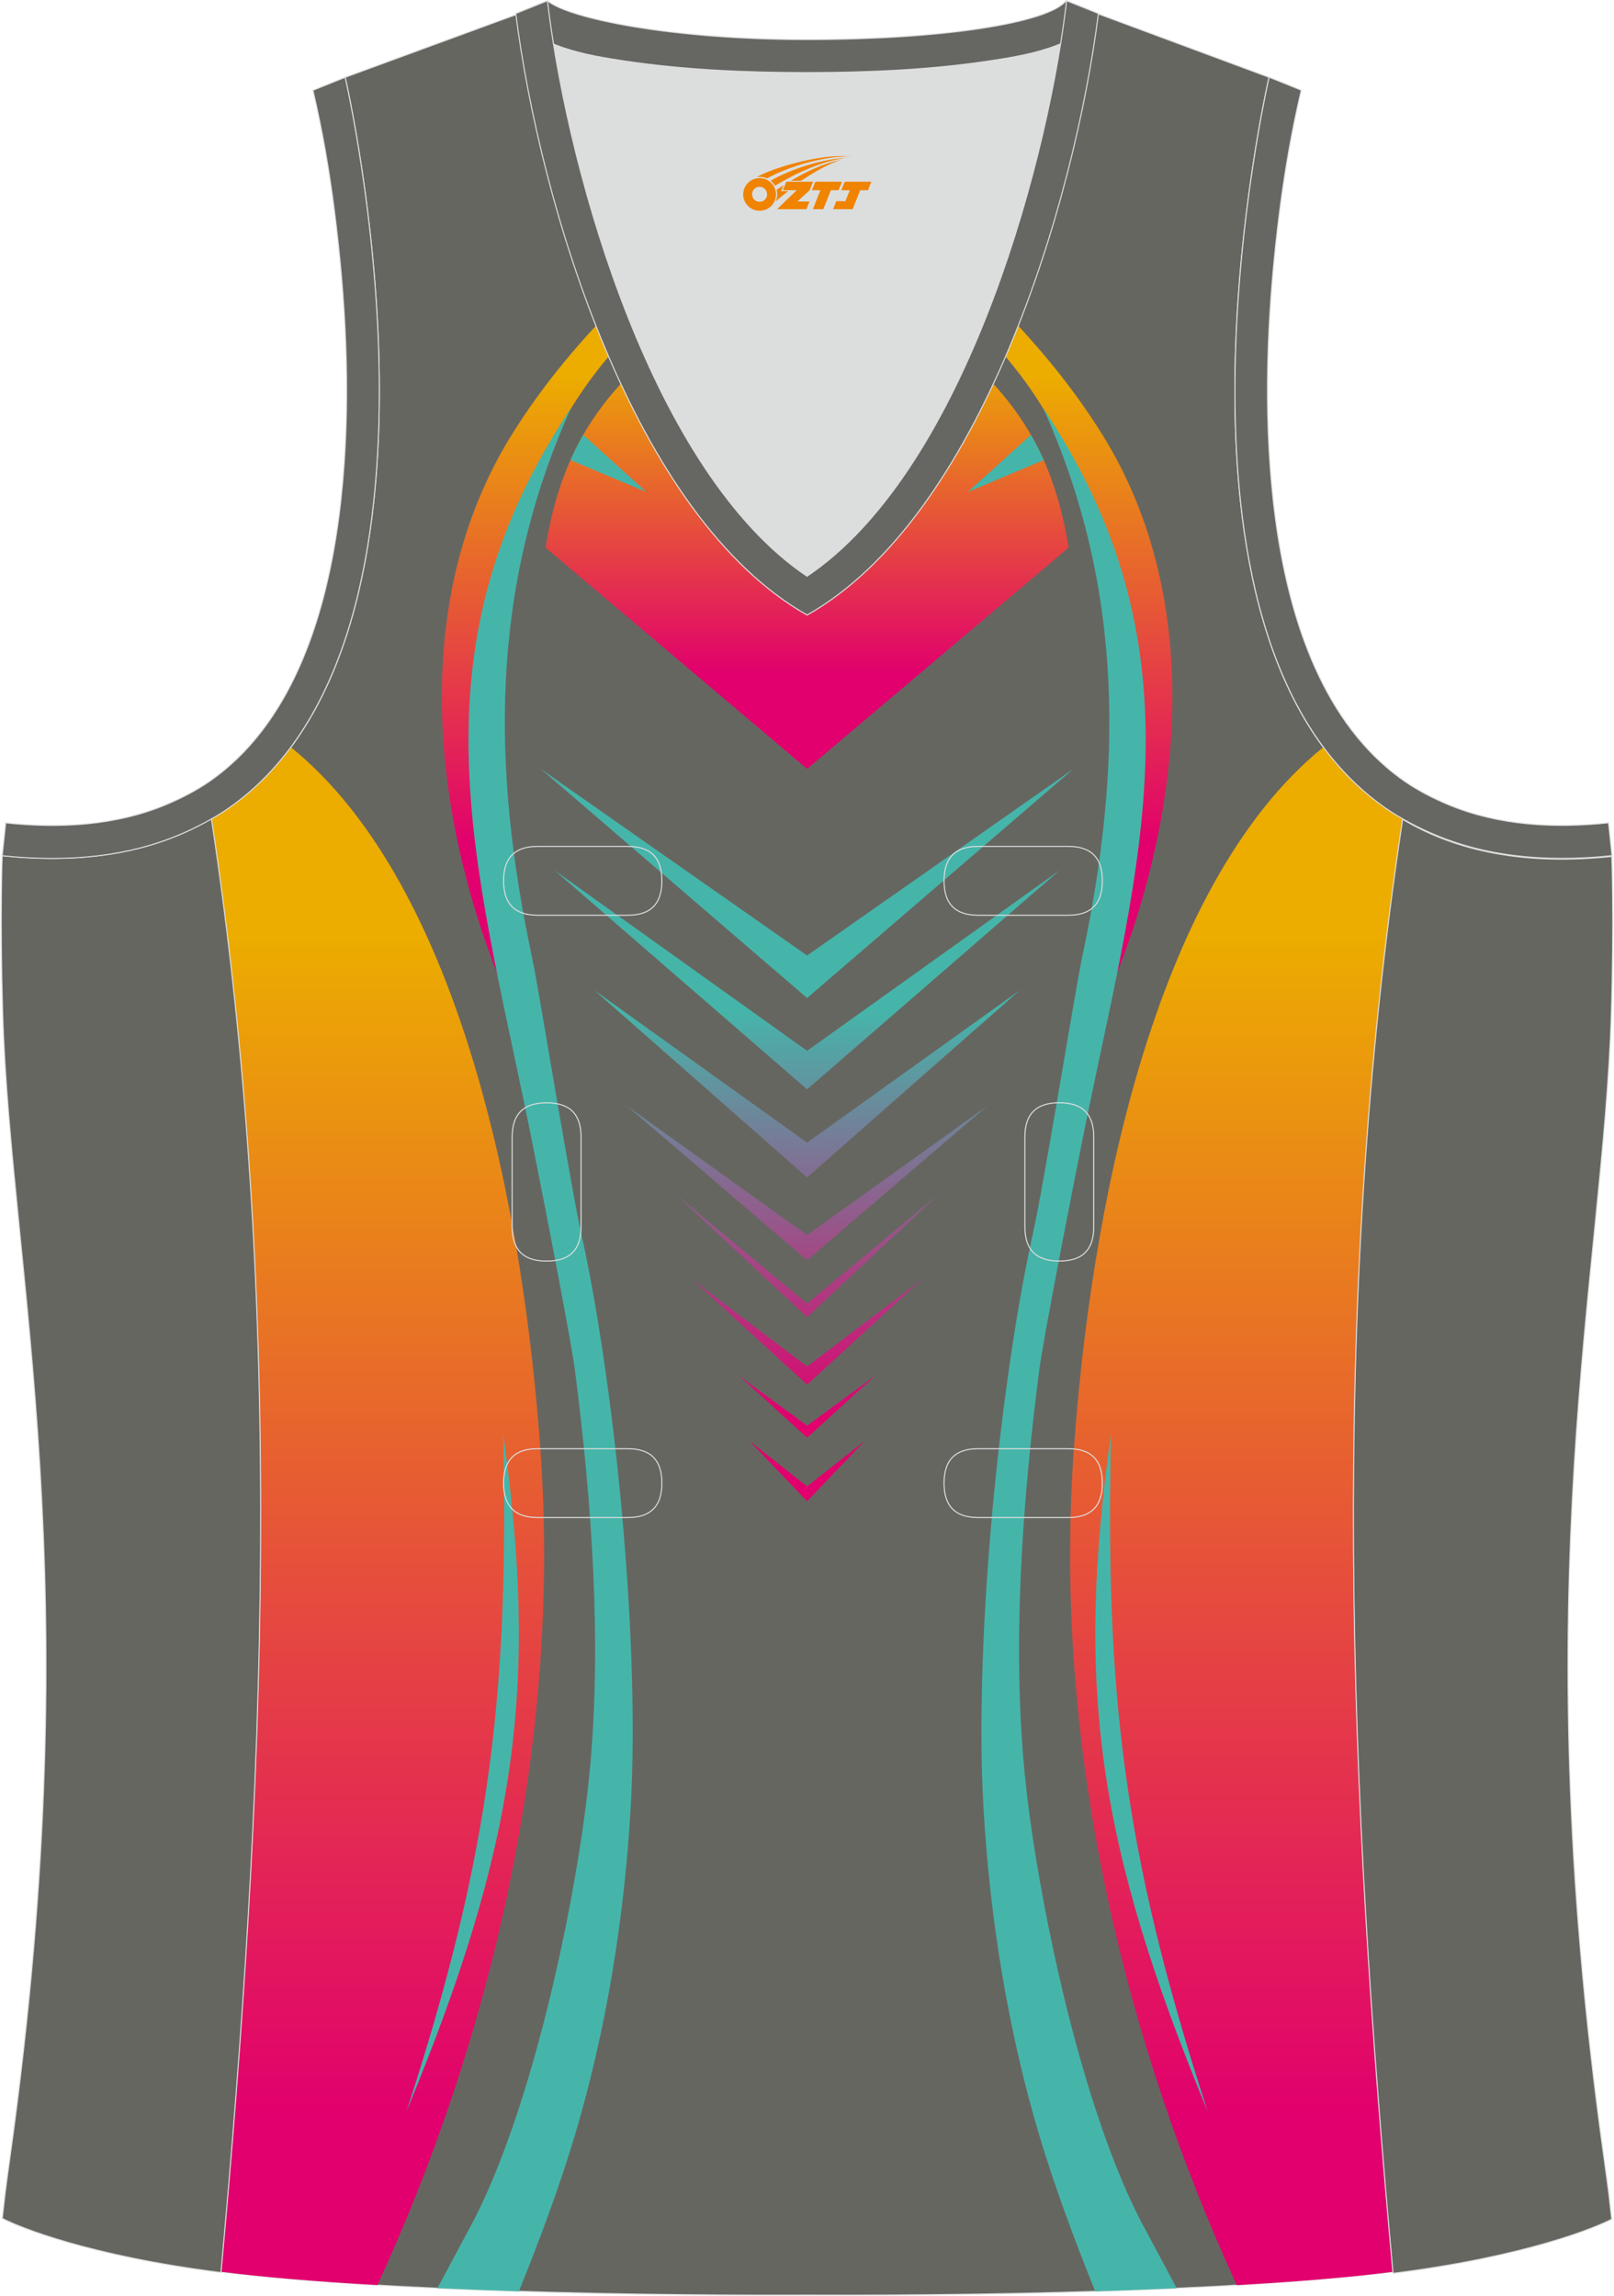 <?xml version="1.0" encoding="utf-8"?>
<!-- Generator: Adobe Illustrator 24.0.1, SVG Export Plug-In . SVG Version: 6.00 Build 0)  -->
<svg xmlns="http://www.w3.org/2000/svg" xmlns:xlink="http://www.w3.org/1999/xlink" version="1.1" id="图层_1" x="0px" y="0px" width="337.5px" height="480px" viewBox="0 0 302.07 429.99" enable-background="new 0 0 302.07 429.99" xml:space="preserve">
<g>
	
		<path fill-rule="evenodd" clip-rule="evenodd" fill="#666661" stroke="#DCDDDD" stroke-width="0.2" stroke-miterlimit="22.926" d="   M101.66,0.86L64.52,14.48c0,0,25.42,109.47-25.03,138.96C53.4,245.33,49.5,335.76,41.3,425.52c23.36,2.98,66.56,4.52,109.76,4.36   c43.2,0.17,86.4-1.37,109.76-4.36c-8.2-89.78-12.1-180.2,1.8-272.08c-50.45-29.49-25.03-138.96-25.03-138.96L200.6,0.75   l-11.73,8.47l-40.24,2.38l-33.1-3.11L101.66,0.86z"/>
	
		<linearGradient id="SVGID_1_" gradientUnits="userSpaceOnUse" x1="151.046" y1="982.209" x2="151.046" y2="894.652" gradientTransform="matrix(1 0 0 1 0 -824)">
		<stop offset="0" style="stop-color:#E1006D"/>
		<stop offset="1" style="stop-color:#ECAC00"/>
	</linearGradient>
	<path fill-rule="evenodd" clip-rule="evenodd" fill="url(#SVGID_1_)" d="M208.75,183.2c12.33-30.87,16.99-70.56-2.34-101.71   c-11.91-19.18-29.17-34.07-38.64-40.63l-6.26,1.9c25.2,19.38,33.38,29.62,41.49,49.38c1.98,4.83,3.66,9.85,4.81,14.98   C212.97,130,211.25,156.29,208.75,183.2L208.75,183.2z M93.35,183.2c-12.33-30.87-16.99-70.56,2.34-101.71   c11.9-19.18,29.17-34.07,38.64-40.63l6.26,1.9c-25.2,19.38-33.38,29.62-41.49,49.38c-1.98,4.83-3.66,9.85-4.81,14.98   C89.13,130,90.85,156.29,93.35,183.2z"/>
	
		<linearGradient id="SVGID_2_" gradientUnits="userSpaceOnUse" x1="151.051" y1="-378.437" x2="151.051" y2="-157.838" gradientTransform="matrix(1 0 0 -1 0 17.613)">
		<stop offset="0" style="stop-color:#E1006D"/>
		<stop offset="1" style="stop-color:#ECAC00"/>
	</linearGradient>
	<path fill-rule="evenodd" clip-rule="evenodd" fill="url(#SVGID_2_)" d="M247.76,139.94c-32.31,26.16-43.8,88.44-46.81,132.53   c-3.83,56.09,10.23,111.3,30.59,155.54c11.48-0.66,21.48-1.5,29.28-2.5c-8.2-89.78-12.1-180.2,1.8-272.08   C256.66,149.95,251.77,145.34,247.76,139.94L247.76,139.94z M54.34,139.94c-4.01,5.4-8.9,10.01-14.85,13.49   C53.4,245.32,49.5,335.75,41.3,425.51c7.79,0.99,17.8,1.83,29.27,2.49c20.36-44.24,34.42-99.44,30.59-155.53   C98.14,228.38,86.65,166.1,54.34,139.94z"/>
	<path fill-rule="evenodd" clip-rule="evenodd" fill="#45B5AA" d="M105.59,78.33c-28.53,44.25-16.9,82.76-7.07,130.48   c1.94,9.43,8.22,41.49,9.03,47.71c3.15,24.48,5.12,51.16,2.74,75.67c-0.88,9.04-2.79,21.18-5.55,33.89   c-3.87,17.83-9.42,36.78-16.16,49.85c-0.22,0.42-3.35,6.27-6.77,12.65c4.91,0.22,10.01,0.41,15.26,0.58   c3.96-9.79,7.67-19.8,10.5-29.27c5.92-19.85,9.26-40.91,10.43-61.22c0.47-8.18,0.46-16.41,0.24-24.59   c-0.25-9.13-0.81-18.26-1.58-27.37c-0.83-9.86-1.93-19.71-3.32-29.53c-1.21-8.61-2.65-17.24-4.51-25.77   c-0.78-3.56-1.43-7.14-2.07-10.71c-0.85-4.72-1.67-9.44-2.48-14.16c-0.95-5.54-1.89-11.1-2.84-16.64   c-0.38-2.17-0.75-4.34-1.14-6.51c-0.26-1.45-0.52-2.9-0.83-4.35c-7.4-34.94-7.97-68.65,7.33-102.55   C106.23,77.23,106.03,77.64,105.59,78.33z"/>
	<path fill-rule="evenodd" clip-rule="evenodd" fill="#45B5AA" d="M94.12,268.6c6.67,47.28,2.55,76.85-18.1,126.84   C92,346.42,95.16,316.45,94.12,268.6z"/>
	
		<linearGradient id="SVGID_3_" gradientUnits="userSpaceOnUse" x1="151.046" y1="950.125" x2="151.046" y2="890.433" gradientTransform="matrix(1 0 0 1 0 -824)">
		<stop offset="0" style="stop-color:#E1006D"/>
		<stop offset="1" style="stop-color:#ECAC00"/>
	</linearGradient>
	<path fill-rule="evenodd" clip-rule="evenodd" fill="url(#SVGID_3_)" d="M200.04,102.57l-48.99,41.45l-48.99-41.45   c4.54-28.14,19.56-37.51,48.99-57.62C180.48,65.06,195.49,74.43,200.04,102.57z"/>
	<g>
		<g>
			<g>
				<g>
					<g>
						<defs>
							<path id="SVGID_4_" d="M200.04,102.57l-48.99,41.45l-48.99-41.45c4.54-28.14,19.56-37.51,48.99-57.62         C180.48,65.06,195.49,74.43,200.04,102.57z"/>
						</defs>
						<clipPath id="SVGID_5_">
							<use xlink:href="#SVGID_4_" overflow="visible"/>
						</clipPath>
						<g clip-path="url(#SVGID_5_)">
							<path fill-rule="evenodd" clip-rule="evenodd" fill="#45B5AA" d="M205.33,81.98l-24.17,10.17l17.7-16.03         C199.69,77.6,204.56,80.28,205.33,81.98z"/>
							<path fill-rule="evenodd" clip-rule="evenodd" fill="#45B5AA" d="M96.77,81.98l24.17,10.17l-17.7-16.03         C102.41,77.6,97.54,80.28,96.77,81.98z"/>
						</g>
					</g>
				</g>
			</g>
		</g>
	</g>
	
		<linearGradient id="SVGID_6_" gradientUnits="userSpaceOnUse" x1="151.046" y1="-248.862" x2="151.046" y2="-171.551" gradientTransform="matrix(1 0 0 -1 0 17.613)">
		<stop offset="0" style="stop-color:#E1006D"/>
		<stop offset="1" style="stop-color:#45B5AA"/>
	</linearGradient>
	<path fill-rule="evenodd" clip-rule="evenodd" fill="url(#SVGID_6_)" d="M200.94,144.02l-49.89,34.95l-49.89-34.95l49.89,42.91   L200.94,144.02L200.94,144.02z M151.05,278.4l-10.79-8.5l10.79,11.29l10.79-11.29L151.05,278.4L151.05,278.4z M151.05,267.04   l-12.9-9.49l12.9,11.74l12.9-11.74L151.05,267.04L151.05,267.04z M151.05,255.94l21.52-16.3l-21.52,19.71l-21.52-19.71   L151.05,255.94L151.05,255.94z M151.05,244.15l-24.41-20.26l24.41,22.82l24.41-22.82L151.05,244.15L151.05,244.15z M151.05,231.34   l33.66-24.13l-33.66,28.83l-33.66-28.83L151.05,231.34L151.05,231.34z M151.05,214.02l39.85-28.55l-39.85,35.06l-39.85-35.06   L151.05,214.02L151.05,214.02z M151.05,196.82l47.28-33.79l-47.28,41.01l-47.28-41.01L151.05,196.82z"/>
	<path fill-rule="evenodd" clip-rule="evenodd" fill="#45B5AA" d="M207.98,268.6c-6.67,47.28-2.55,76.85,18.1,126.84   C210.1,346.42,206.94,316.45,207.98,268.6z"/>
	<path fill-rule="evenodd" clip-rule="evenodd" fill="#45B5AA" d="M196.51,78.33c28.53,44.25,16.9,82.76,7.07,130.48   c-1.94,9.43-8.22,41.49-9.03,47.71c-3.15,24.48-5.12,51.16-2.74,75.67c0.88,9.04,2.79,21.18,5.55,33.89   c3.87,17.83,9.42,36.78,16.16,49.85c0.22,0.42,3.35,6.27,6.77,12.66c-4.91,0.22-10.01,0.41-15.26,0.58   c-3.96-9.79-7.67-19.81-10.5-29.27c-5.92-19.85-9.26-40.91-10.43-61.22c-0.47-8.18-0.47-16.41-0.24-24.59   c0.25-9.13,0.81-18.26,1.58-27.37c0.83-9.86,1.93-19.71,3.32-29.53c1.21-8.61,2.65-17.24,4.51-25.77   c0.78-3.56,1.43-7.14,2.07-10.71c0.85-4.72,1.67-9.44,2.48-14.16c0.95-5.54,1.89-11.1,2.84-16.64c0.38-2.17,0.75-4.34,1.14-6.51   c0.26-1.45,0.52-2.9,0.83-4.35c7.4-34.94,7.97-68.65-7.33-102.55C195.87,77.23,196.07,77.64,196.51,78.33z"/>
	<path fill-rule="evenodd" clip-rule="evenodd" fill="#DCDDDD" d="M151.05,107.93c26.91-18.1,42.33-67.44,47.51-99.73   c-4.43,1.88-9.9,2.69-13.41,3.22c-11.13,1.68-22.9,2.18-34.15,2.18c-11.25,0-23.02-0.5-34.15-2.18c-3.48-0.52-8.88-1.32-13.27-3.16   C108.74,40.55,124.16,89.84,151.05,107.93z"/>
	
		<path fill-rule="evenodd" clip-rule="evenodd" fill="#666661" stroke="#DCDDDD" stroke-width="0.2" stroke-miterlimit="22.926" d="   M262.61,153.46c9.87,5.89,22.67,8.69,39.18,6.95c0,0,0.46,11.68-0.09,29.56c-1.51,49.06-16.56,105.39-1.41,213.94   c1.31,9.36,0.84,6.4,1.49,11.75c-3,1.58-16.15,7.01-40.97,10.14C252.6,335.94,248.68,245.43,262.61,153.46z"/>
	
		<path fill-rule="evenodd" clip-rule="evenodd" fill="#666662" stroke="#DCDDDD" stroke-width="0.2" stroke-miterlimit="22.926" d="   M205.31,2.41l-0.12,0.28c-2.78,6.16-14.15,7.84-20.05,8.73c-11.13,1.68-22.9,2.18-34.15,2.18c-11.25,0-23.02-0.5-34.15-2.18   c-5.9-0.89-17.27-2.57-20.05-8.73l-0.1-0.23c1.13-0.45,1.64-0.66,5.74-2.31c3.85,3.24,22.88,7.26,48.57,7.26s45.24-3.15,48.57-7.26   l0.15,0.01C203.83,1.81,202.32,1.2,205.31,2.41z"/>
	
		<path fill-rule="evenodd" clip-rule="evenodd" fill="#666661" stroke="#DCDDDD" stroke-width="0.2" stroke-miterlimit="22.926" d="   M39.47,153.31C29.6,159.2,16.8,162,0.28,160.26c0,0-0.45,11.68,0.09,29.56c1.51,49.06,16.56,105.39,1.41,213.94   c-1.31,9.36-0.84,6.4-1.49,11.75c3,1.58,16.15,7.01,40.97,10.14C49.49,335.8,53.4,245.29,39.47,153.31z"/>
	
		<path fill-rule="evenodd" clip-rule="evenodd" fill="#666662" stroke="#DCDDDD" stroke-width="0.2" stroke-miterlimit="22.926" d="   M96.48,2.53l5.93-2.39l0.2,1.61c4.03,31.77,19.67,86.82,48.43,106.18c28.77-19.35,44.41-74.41,48.43-106.18l0.2-1.61l5.95,2.39   c-4.53,35.74-22.04,94.27-54.56,112.67C118.52,96.79,101.01,38.27,96.48,2.53z"/>
	<path fill="none" stroke="#DCDDDD" stroke-width="0.2" stroke-miterlimit="22.926" d="M183.13,158.53c-4.32,0-6.42,2.11-6.42,6.45   s2.1,6.45,6.42,6.45h16.81c4.32,0,6.42-2.11,6.42-6.45s-2.1-6.45-6.42-6.45H183.13L183.13,158.53L183.13,158.53z M204.75,212.97   c0-4.32-2.11-6.42-6.45-6.42s-6.45,2.1-6.45,6.42v16.81c0,4.32,2.11,6.42,6.45,6.42s6.45-2.1,6.45-6.42V212.97L204.75,212.97   L204.75,212.97z M95.81,229.79c0,4.32,2.11,6.42,6.45,6.42s6.45-2.1,6.45-6.42v-16.81c0-4.32-2.11-6.42-6.45-6.42   s-6.45,2.1-6.45,6.42V229.79L95.81,229.79L95.81,229.79z M100.62,271.34c-4.32,0-6.42,2.11-6.42,6.45s2.1,6.45,6.42,6.45h16.81   c4.32,0,6.42-2.11,6.42-6.45c0-4.34-2.1-6.45-6.42-6.45H100.62L100.62,271.34L100.62,271.34z M183.13,271.34   c-4.32,0-6.42,2.11-6.42,6.45s2.1,6.45,6.42,6.45h16.81c4.32,0,6.42-2.11,6.42-6.45c0-4.34-2.1-6.45-6.42-6.45H183.13   L183.13,271.34L183.13,271.34z M100.62,158.53c-4.32,0-6.42,2.11-6.42,6.45s2.1,6.45,6.42,6.45h16.81c4.32,0,6.42-2.11,6.42-6.45   s-2.1-6.45-6.42-6.45H100.62z"/>
	
		<path fill-rule="evenodd" clip-rule="evenodd" fill="#666662" stroke="#DCDDDD" stroke-width="0.2" stroke-miterlimit="22.926" d="   M62.51,39.46c2.13,16.62,3.04,33.96,1.57,50.67c-1.52,17.32-6.03,37.55-18.38,50.55c-2,2.1-4.2,4.01-6.59,5.67   c-2.48,1.72-5.41,3.22-8.19,4.38c-9.42,3.94-19.94,4.46-29.99,3.4l-0.65,6.15c13.26,1.4,24.14-0.14,33.01-3.85   c3.09-1.29,6.59-3.1,9.34-5.01C88.85,119.29,64.52,14.48,64.52,14.48l-6.03,2.43C60.27,24.54,61.52,31.71,62.51,39.46z"/>
	
		<path fill-rule="evenodd" clip-rule="evenodd" fill="#666662" stroke="#DCDDDD" stroke-width="0.2" stroke-miterlimit="22.926" d="   M239.58,39.46c-2.13,16.62-3.04,33.96-1.57,50.67c1.52,17.32,6.03,37.55,18.39,50.54c2,2.1,4.2,4.01,6.59,5.67   c2.48,1.72,5.41,3.22,8.2,4.38c9.42,3.94,19.94,4.46,29.99,3.4l0.65,6.15c-13.26,1.4-24.14-0.14-33.01-3.85   c-3.09-1.29-6.59-3.1-9.34-5.01C213.26,119.28,237.6,14.46,237.6,14.46l6.02,2.43C241.83,24.54,240.58,31.71,239.58,39.46z"/>
	
</g>
<g id="图层_x0020_1">
	<path fill="#F08300" d="M139.26,37.44c0.416,1.136,1.472,1.984,2.752,2.032c0.144,0,0.304,0,0.448-0.016h0.016   c0.016,0,0.064,0,0.128-0.016c0.032,0,0.048-0.016,0.08-0.016c0.064-0.016,0.144-0.032,0.224-0.048c0.016,0,0.016,0,0.032,0   c0.192-0.048,0.4-0.112,0.576-0.208c0.192-0.096,0.4-0.224,0.608-0.384c0.672-0.56,1.104-1.408,1.104-2.352   c0-0.224-0.032-0.448-0.08-0.672l0,0C145.1,35.56,145.05,35.39,144.97,35.21C144.5,34.12,143.42,33.36,142.15,33.36C140.46,33.36,139.08,34.73,139.08,36.43C139.08,36.78,139.14,37.12,139.26,37.44L139.26,37.44L139.26,37.44z M143.56,36.46L143.56,36.46C143.53,37.24,142.87,37.84,142.09,37.8C141.3,37.77,140.71,37.12,140.74,36.33c0.032-0.784,0.688-1.376,1.472-1.344   C142.98,35.02,143.59,35.69,143.56,36.46L143.56,36.46z"/>
	<polygon fill="#F08300" points="157.59,34.04 ,156.95,35.63 ,155.51,35.63 ,154.09,39.18 ,152.14,39.18 ,153.54,35.63 ,151.96,35.63    ,152.6,34.04"/>
	<path fill="#F08300" d="M159.56,29.31c-1.008-0.096-3.024-0.144-5.056,0.112c-2.416,0.304-5.152,0.912-7.616,1.664   C144.84,31.69,142.97,32.41,141.62,33.18C141.82,33.15,142.01,33.13,142.2,33.13c0.48,0,0.944,0.112,1.36,0.288   C147.66,31.1,154.86,29.05,159.56,29.31L159.56,29.31L159.56,29.31z"/>
	<path fill="#F08300" d="M145.03,34.78c4-2.368,8.88-4.672,13.488-5.248c-4.608,0.288-10.224,2-14.288,4.304   C144.55,34.09,144.82,34.41,145.03,34.78C145.03,34.78,145.03,34.78,145.03,34.78z"/>
	<polygon fill="#F08300" points="163.08,34.04 ,162.46,35.63 ,161,35.63 ,159.59,39.18 ,159.13,39.18 ,157.62,39.18 ,155.93,39.18    ,156.52,37.68 ,158.23,37.68 ,159.05,35.63 ,157.46,35.63 ,158.1,34.04"/>
	<polygon fill="#F08300" points="152.17,34.04 ,151.53,35.63 ,149.24,37.74 ,151.5,37.74 ,150.92,39.18 ,145.43,39.18 ,149.1,35.63    ,146.52,35.63 ,147.16,34.04"/>
	<path fill="#F08300" d="M157.45,29.9c-3.376,0.752-6.464,2.192-9.424,3.952h1.888C152.34,32.28,154.68,30.85,157.45,29.9z    M146.65,34.72C146.02,35.1,145.96,35.15,145.35,35.56c0.064,0.256,0.112,0.544,0.112,0.816c0,0.496-0.112,0.976-0.32,1.392   c0.176-0.16,0.32-0.304,0.432-0.4c0.272-0.24,0.768-0.64,1.6-1.296l0.32-0.256H146.17l0,0L146.65,34.72L146.65,34.72L146.65,34.72z"/>
</g>
</svg>